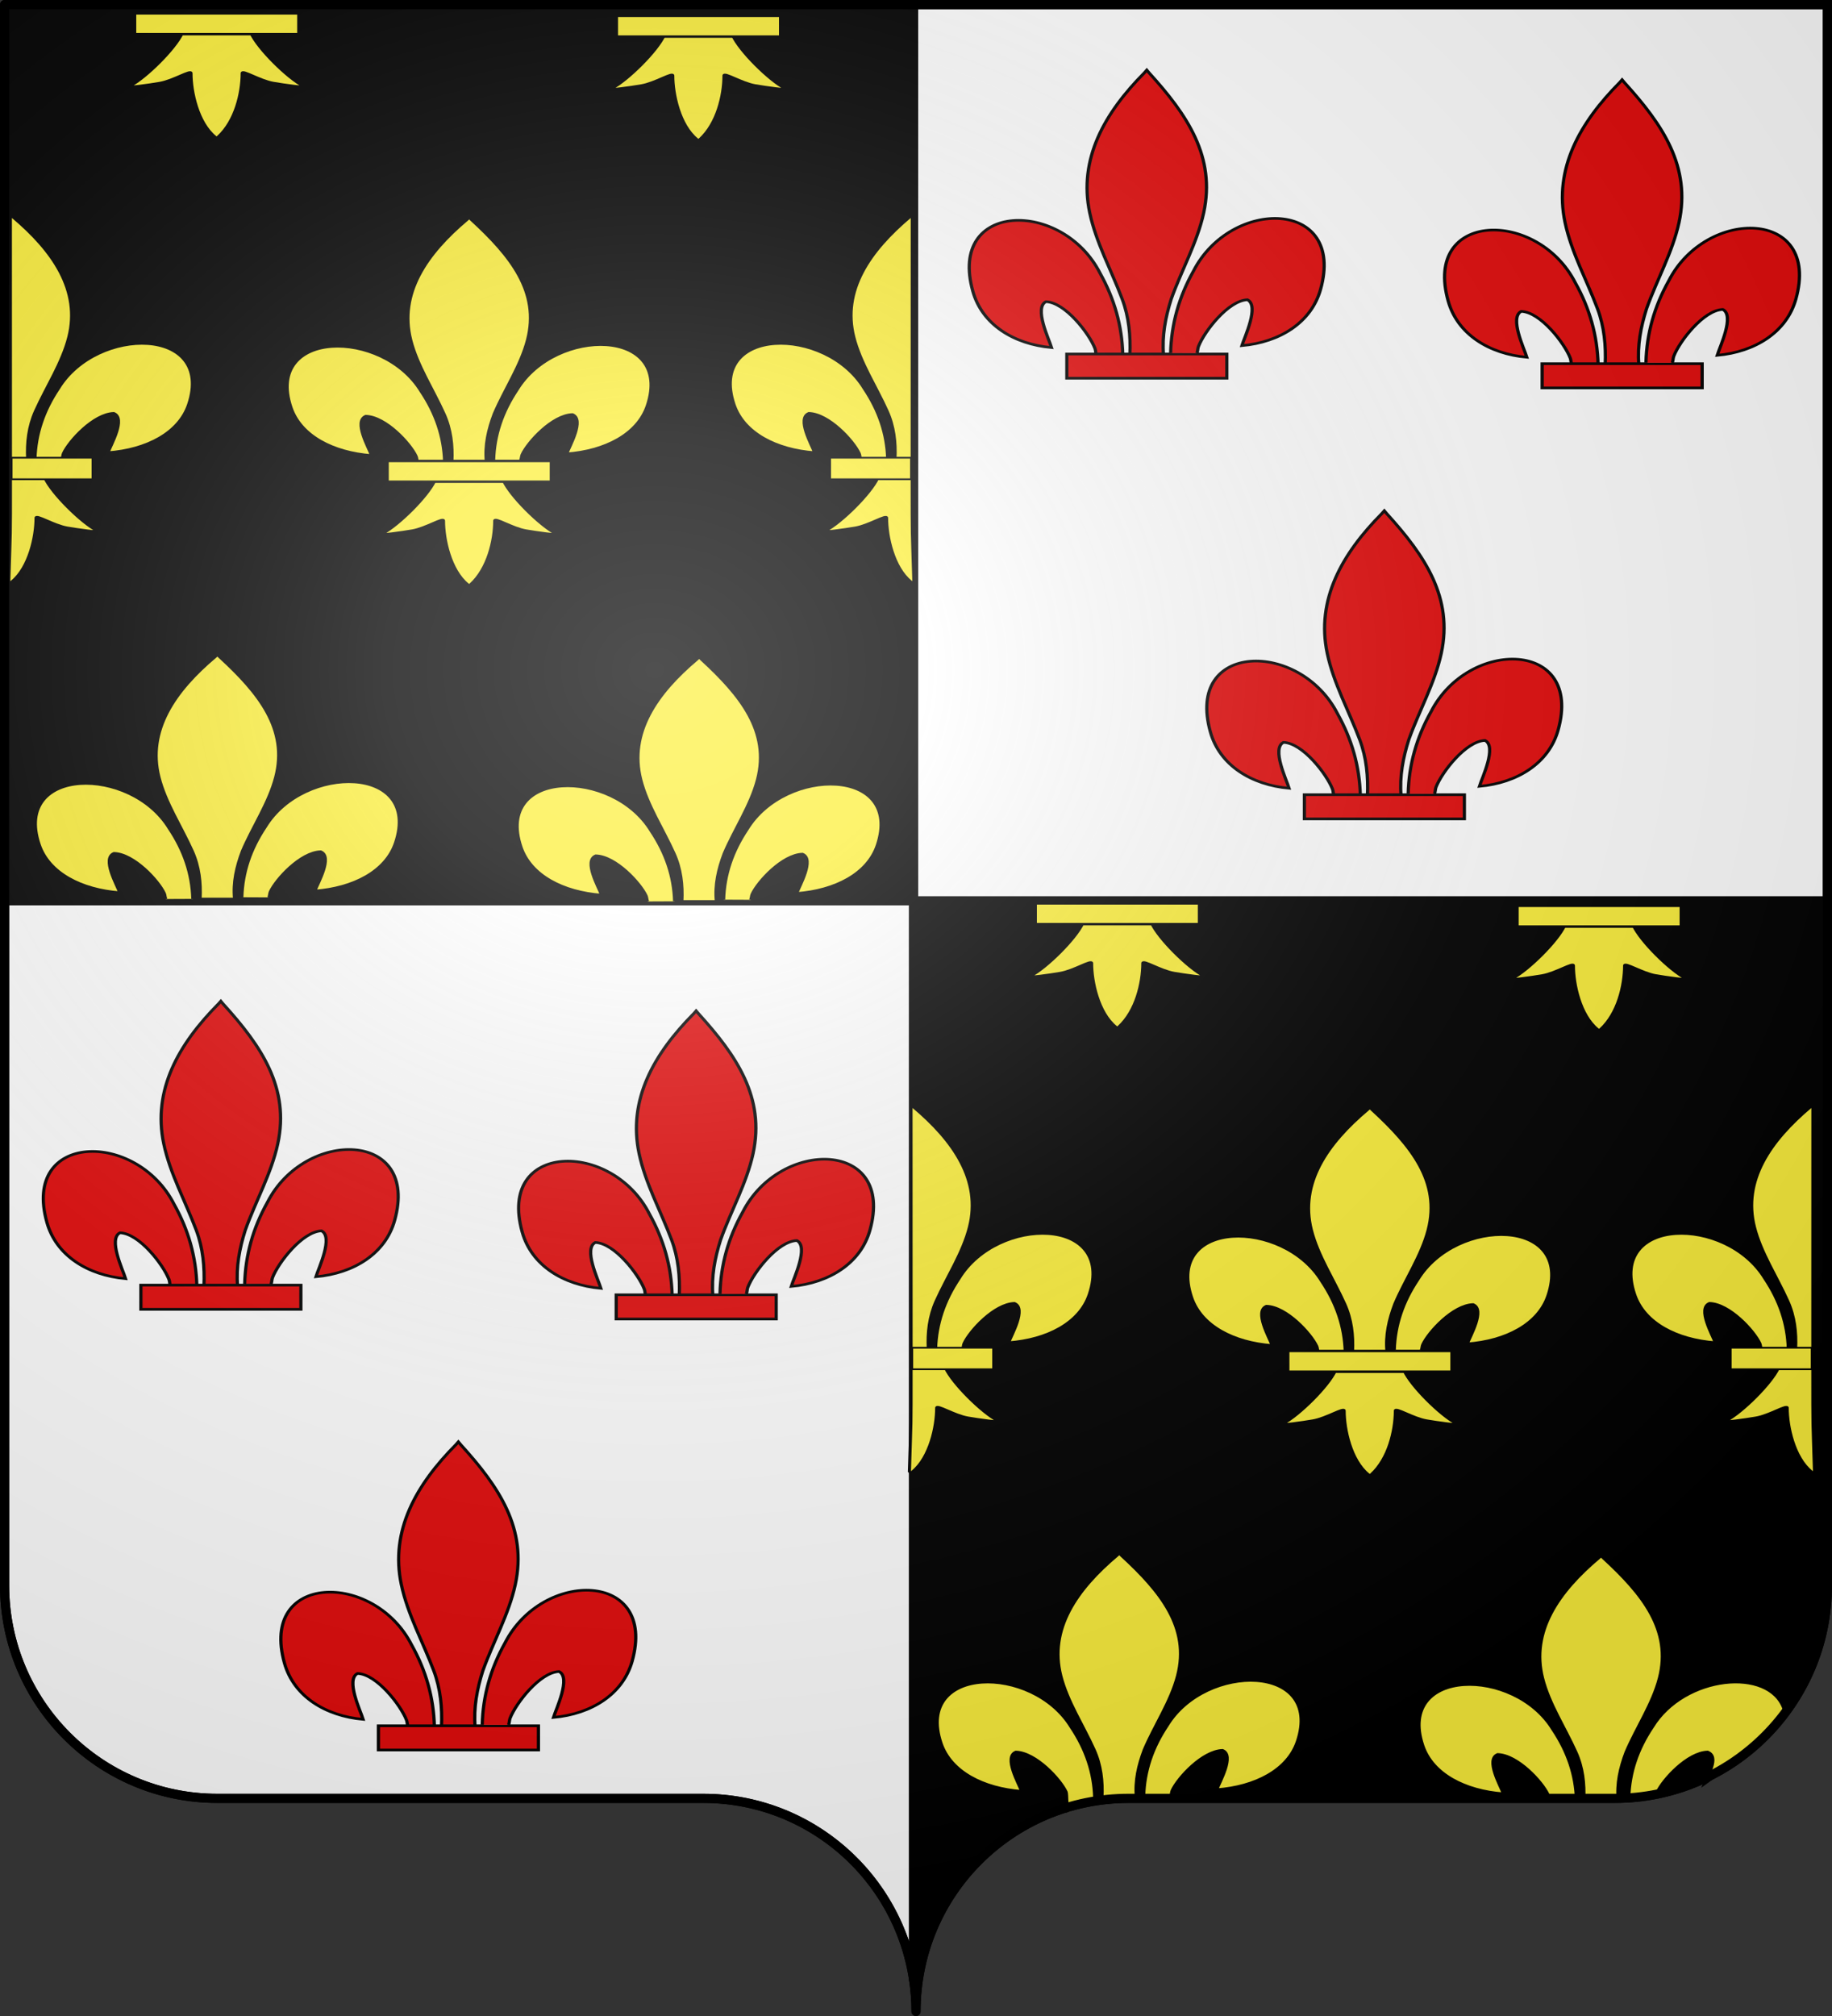 <svg xmlns="http://www.w3.org/2000/svg" xmlns:xlink="http://www.w3.org/1999/xlink" width="600" height="660" version="1.0"><rect width="100%" height="100%" fill="#333333" stroke="none"/><desc>Flag of Canton of Valais (Wallis)</desc><defs><radialGradient xlink:href="#a" id="z" cx="285.186" cy="200.448" r="300" fx="285.186" fy="200.448" gradientTransform="matrix(1.551 0 0 1.35 -227.894 -51.264)" gradientUnits="userSpaceOnUse"/><linearGradient id="a"><stop offset="0" style="stop-color:white;stop-opacity:.314"/><stop offset=".19" style="stop-color:white;stop-opacity:.251"/><stop offset=".6" style="stop-color:#6b6b6b;stop-opacity:.125"/><stop offset="1" style="stop-color:black;stop-opacity:.125"/></linearGradient></defs><path d="M1.5 294.906V519c0 38.504 31.21 69.75 69.656 69.75h159.188c34.928 0 63.868 25.784 68.875 59.375V294.906z" style="fill:#fff;fill-opacity:1;fill-rule:nonzero;stroke:#000;stroke-width:3;stroke-linecap:round;stroke-linejoin:round;stroke-miterlimit:4;stroke-dashoffset:0;stroke-opacity:1"/><path d="M299.219 294.906v353.219c.504 3.384.781 6.851.781 10.375 0-38.504 31.21-69.75 69.656-69.75h159.188c38.447 0 69.656-31.246 69.656-69.75V294.906z" style="fill:#000;fill-opacity:1;fill-rule:nonzero;stroke:#000;stroke-width:3;stroke-linecap:round;stroke-linejoin:round;stroke-miterlimit:4;stroke-dashoffset:0;stroke-opacity:1;stroke-dasharray:none"/><path d="M1.5 1.5v293.406h297.719V1.5z" style="fill:#000;fill-opacity:1;fill-rule:nonzero;stroke:#000;stroke-width:3;stroke-linecap:round;stroke-linejoin:round;stroke-miterlimit:4;stroke-dashoffset:0;stroke-opacity:1"/><path d="M299.219 1.5v293.406H598.5V1.5z" style="fill:#fff;fill-rule:evenodd;stroke:#000;stroke-width:3;stroke-linecap:butt;stroke-linejoin:miter;stroke-opacity:1"/><g transform="matrix(.169 0 0 .132 -195.739 -80.219)"><path id="m" d="M1626.912 2833.05c1.424-61.956 16.75-119.54 45.29-174.109 74.714-157.185 302.92-153.431 252.614 38.812-18.536 70.84-81.508 112.474-156.319 119.615 5.4-18.666 35.1-84.653 11.125-97.562-38.338 1.449-85.944 67.705-97.393 99.301-1.653 4.536-1.19 9.778-3.036 14.24" style="opacity:1;fill:#fcef3c;fill-opacity:1;fill-rule:evenodd;stroke:#000;stroke-width:6;stroke-linecap:butt;stroke-linejoin:miter;stroke-miterlimit:4;stroke-dasharray:none;stroke-opacity:1;display:inline"/><g style="opacity:1;display:inline"><g style="fill:#fcef3c;fill-opacity:1;stroke:#000;stroke-width:6;stroke-miterlimit:4;stroke-dasharray:none;stroke-opacity:1" transform="translate(-38.532 -44.577)"><path id="d" d="M1570.405 2881.723c-1.424-61.956-16.75-119.54-45.29-174.108-74.714-157.186-302.92-153.432-252.614 38.81 18.536 70.84 81.508 112.475 156.318 119.616-5.4-18.666-35.1-84.653-11.124-97.562 38.338 1.449 85.944 67.705 97.393 99.301 1.652 4.536 1.19 9.778 3.036 14.24" style="fill:#fcef3c;fill-opacity:1;fill-rule:evenodd;stroke:#000;stroke-width:6;stroke-linecap:butt;stroke-linejoin:miter;stroke-miterlimit:4;stroke-dasharray:none;stroke-opacity:1"/><path id="e" d="M1613.508 2281.471c-78.714 84.85-131.564 182.962-108.781 298.031 12.57 63.484 43.042 122.28 64.531 183.438 13.437 38.37 16.872 78.452 15.282 118.781h66.78c-3.196-40.626 3.808-79.998 15.282-118.781 20.474-61.539 51.626-119.906 64.531-183.438 24.128-118.779-32.507-208.36-108.437-297.656l-4.64-5.918z" style="fill:#fcef3c;fill-opacity:1;fill-rule:nonzero;stroke:#000;stroke-width:6;stroke-linecap:butt;stroke-linejoin:miter;stroke-miterlimit:4;stroke-dasharray:none;stroke-opacity:1"/><path id="f" d="M1549.796 734.542c-13.962 39.13-70.889 110.792-101.126 131.218-7.842 5.298 37.487-3.051 57.782-7.5 26.619-5.834 61.217-34.197 60.406-24.187-.076 45.838 12.811 122.324 46.406 157.469l3.182 3.387 3.287-3.387c33.578-39.171 46.238-108.042 46.406-157.47-.811-10.01 33.788 18.354 60.407 24.188 20.294 4.449 65.623 12.798 57.78 7.5-30.236-20.426-87.131-92.088-101.093-131.218z" style="fill:#fcef3c;fill-opacity:1;fill-rule:evenodd;stroke:#000;stroke-width:6;stroke-linecap:butt;stroke-linejoin:miter;stroke-miterlimit:4;stroke-dasharray:none;stroke-opacity:1"/><path id="g" d="M1457.803 685.52h317.888v51.503h-317.888z" style="fill:#fcef3c;fill-opacity:1;stroke:#000;stroke-width:6;stroke-miterlimit:4;stroke-dasharray:none;stroke-opacity:1"/><g id="j"><path d="M407.03 608.7c1.424-61.957 16.75-119.54 45.289-174.11 74.714-157.185 302.92-153.431 252.615 38.812-18.537 70.84-81.509 112.474-156.319 119.615 5.4-18.665 35.1-84.652 11.125-97.562-38.339 1.449-85.945 67.706-97.393 99.301-1.653 4.536-1.19 9.778-3.036 14.24" style="opacity:1;fill:#fcef3c;fill-opacity:1;fill-rule:evenodd;stroke:#000;stroke-width:6;stroke-linecap:butt;stroke-linejoin:miter;stroke-miterlimit:4;stroke-dasharray:none;stroke-opacity:1;display:inline" transform="translate(1746.368 1184.737)"/><g style="opacity:1;display:inline"><g style="fill:#fcef3c;fill-opacity:1;stroke:#000;stroke-width:6;stroke-miterlimit:4;stroke-dasharray:none;stroke-opacity:1"><path d="M350.523 657.372c-1.425-61.956-16.751-119.54-45.29-174.108-74.714-157.186-302.92-153.432-252.615 38.81 18.537 70.84 81.509 112.475 156.319 119.616-5.4-18.665-35.1-84.652-11.124-97.562 38.338 1.449 85.944 67.705 97.392 99.301 1.653 4.536 1.19 9.778 3.036 14.24" style="fill:#fcef3c;fill-opacity:1;fill-rule:evenodd;stroke:#000;stroke-width:6;stroke-linecap:butt;stroke-linejoin:miter;stroke-miterlimit:4;stroke-dasharray:none;stroke-opacity:1" transform="translate(1707.835 1140.16)"/><path d="M393.626 57.12c-78.714 84.85-131.565 182.962-108.781 298.031 12.57 63.484 43.041 122.28 64.53 183.438 13.437 38.37 16.873 78.452 15.282 118.781h66.781c-3.196-40.626 3.807-79.998 15.282-118.781 20.474-61.538 51.625-119.906 64.53-183.438 24.129-118.779-32.506-208.36-108.437-297.656l-4.64-5.918z" style="fill:#fcef3c;fill-opacity:1;fill-rule:nonzero;stroke:#000;stroke-width:6;stroke-linecap:butt;stroke-linejoin:miter;stroke-miterlimit:4;stroke-dasharray:none;stroke-opacity:1" transform="translate(1707.835 1140.16)"/><path d="M331.345 704.401c-13.962 39.13-70.889 110.792-101.125 131.22-7.843 5.297 37.486-3.052 57.78-7.5 26.62-5.835 61.218-34.198 60.407-24.188-.075 45.838 12.811 122.324 46.406 157.468l3.182 3.388 3.287-3.388c33.578-39.17 46.238-108.042 46.406-157.468-.81-10.01 33.788 18.353 60.407 24.187 20.295 4.449 65.623 12.798 57.78 7.5-30.236-20.427-87.131-92.089-101.093-131.219z" style="fill:#fcef3c;fill-opacity:1;fill-rule:evenodd;stroke:#000;stroke-width:6;stroke-linecap:butt;stroke-linejoin:miter;stroke-miterlimit:4;stroke-dasharray:none;stroke-opacity:1" transform="translate(1707.835 1140.16)"/><path d="M239.352 655.379H557.24v51.503H239.352z" style="fill:#fcef3c;fill-opacity:1;stroke:#000;stroke-width:6;stroke-miterlimit:4;stroke-dasharray:none;stroke-opacity:1" transform="translate(1707.835 1140.16)"/></g></g></g><use xlink:href="#d" width="600" height="660" transform="translate(933.68 6.028)"/><use xlink:href="#e" width="600" height="660" transform="translate(933.68 6.028)"/><use xlink:href="#f" id="k" width="600" height="660" x="0" y="0" transform="translate(933.68 6.028)"/><use xlink:href="#g" id="l" width="600" height="660" x="0" y="0" transform="translate(933.68 6.028)"/><g style="opacity:1;fill:#fcef3c;fill-opacity:1;stroke:#000;stroke-width:6;stroke-miterlimit:4;stroke-dasharray:none;stroke-opacity:1;display:inline" transform="translate(-59.965 923.27)"><g id="h" style="opacity:1;display:inline"><g style="fill:#fcef3c;fill-opacity:1;stroke:#000;stroke-width:6;stroke-miterlimit:4;stroke-dasharray:none;stroke-opacity:1"><path d="M350.523 657.372c-1.425-61.956-16.751-119.54-45.29-174.108-74.714-157.186-302.92-153.432-252.615 38.81 18.537 70.84 81.509 112.475 156.319 119.616-5.4-18.665-35.1-84.652-11.124-97.562 38.338 1.449 85.944 67.705 97.392 99.301 1.653 4.536 1.19 9.778 3.036 14.24" style="fill:#fcef3c;fill-opacity:1;fill-rule:evenodd;stroke:#000;stroke-width:6;stroke-linecap:butt;stroke-linejoin:miter;stroke-miterlimit:4;stroke-dasharray:none;stroke-opacity:1" transform="translate(2626.442 209.816)"/><path d="M393.626 57.12c-78.714 84.85-131.565 182.962-108.781 298.031 12.57 63.484 43.041 122.28 64.53 183.438 13.437 38.37 16.873 78.452 15.282 118.781h33.385l.131-605.793z" style="fill:#fcef3c;fill-opacity:1;fill-rule:nonzero;stroke:#000;stroke-width:6;stroke-linecap:butt;stroke-linejoin:miter;stroke-miterlimit:4;stroke-dasharray:none;stroke-opacity:1" transform="translate(2626.442 209.816)"/><path d="M331.345 704.401c-13.962 39.13-70.889 110.792-101.125 131.22-7.843 5.297 37.486-3.052 57.78-7.5 26.62-5.835 61.218-34.198 60.407-24.188-.075 45.838 12.811 122.324 46.406 157.468l3.182 3.388 3.287-3.388c-3.24-140.57-3.24-92.437-3.24-257z" style="fill:#fcef3c;fill-opacity:1;fill-rule:evenodd;stroke:#000;stroke-width:6;stroke-linecap:butt;stroke-linejoin:miter;stroke-miterlimit:4;stroke-dasharray:none;stroke-opacity:1" transform="translate(2626.442 209.816)"/><path d="M238.603 654.417H396.14v53.428H238.603z" style="fill:#fcef3c;fill-opacity:1;stroke:#000;stroke-width:4.302;stroke-miterlimit:4;stroke-dasharray:none;stroke-opacity:1" transform="translate(2626.442 209.816)"/></g></g><use xlink:href="#h" id="i" width="600" height="660" x="0" y="0" transform="matrix(-1 0 0 1 4301.439 0)"/><use xlink:href="#h" width="600" height="660" transform="translate(1745.37 2207.332)"/><use xlink:href="#i" width="600" height="660" transform="translate(1745.37 2207.332)"/><path d="M3473.157 4183.178c1.424-61.956 16.75-119.54 45.29-174.108 74.714-157.186 302.92-153.432 252.614 38.81-18.536 70.84-81.508 112.475-156.318 119.616 5.4-18.665 35.1-84.653 11.124-97.562-38.338 1.449-85.944 67.706-97.393 99.301-1.653 4.536-1.19 9.778-3.036 14.24M3378.118 4187.274c-1.424-61.956-16.75-119.54-45.29-174.108-74.714-157.186-302.92-153.432-252.615 38.811 18.537 70.84 81.51 112.474 156.32 119.615-5.4-18.665-35.1-84.652-11.125-97.562 38.338 1.449 85.944 67.705 97.393 99.301 1.652 4.536 1.19 45.947 3.036 50.408" style="opacity:1;fill:#fcef3c;fill-opacity:1;fill-rule:evenodd;stroke:#000;stroke-width:6;stroke-linecap:butt;stroke-linejoin:miter;stroke-miterlimit:4;stroke-dasharray:none;stroke-opacity:1;display:inline"/><path d="M3421.221 3587.022c-78.714 84.85-131.564 182.962-108.781 298.032 12.57 63.483 43.042 122.28 64.531 183.437 13.437 38.37 16.872 78.452 15.282 118.781h66.78c-3.196-40.626 3.807-79.998 15.282-118.781 20.474-61.538 51.626-119.906 64.531-183.437 24.128-118.78-32.507-208.36-108.437-297.657l-4.64-5.918z" style="opacity:1;fill:#fcef3c;fill-opacity:1;fill-rule:nonzero;stroke:#000;stroke-width:6;stroke-linecap:butt;stroke-linejoin:miter;stroke-miterlimit:4;stroke-dasharray:none;stroke-opacity:1;display:inline"/><use xlink:href="#d" width="600" height="660" style="opacity:1;fill:#fcef3c;fill-opacity:1;stroke:#000;stroke-width:6;stroke-miterlimit:4;stroke-dasharray:none;stroke-opacity:1;display:inline" transform="translate(2741.392 1311.58)"/><use xlink:href="#e" width="600" height="660" style="opacity:1;fill:#fcef3c;fill-opacity:1;stroke:#000;stroke-width:6;stroke-miterlimit:4;stroke-dasharray:none;stroke-opacity:1;display:inline" transform="translate(2741.392 1311.58)"/><path d="M4413.22 4187.233c1.425-61.956 16.751-119.54 45.29-174.109 61.627-129.654 227.687-149.81 255.736-45.005-34.153 79.922-63.805 100.956-154.748 185.347 5.4-18.665 30.408-66.568 6.432-79.477-38.338 1.448-85.944 67.705-97.392 99.3-1.653 4.537-1.19 9.779-3.036 14.24" style="opacity:1;fill:#fcef3c;fill-opacity:1;fill-rule:evenodd;stroke:#000;stroke-width:6;stroke-linecap:butt;stroke-linejoin:miter;stroke-miterlimit:4;stroke-dasharray:none;stroke-opacity:1;display:inline"/></g><use xlink:href="#f" width="600" height="660" transform="translate(1745.37 2207.332)"/><use xlink:href="#g" width="600" height="660" transform="translate(1745.37 2207.332)"/><use xlink:href="#j" width="600" height="660" transform="translate(1745.37 2207.332)"/><use xlink:href="#k" width="600" height="660" transform="translate(1745.37 2207.332)"/><use xlink:href="#l" width="600" height="660" transform="translate(1745.37 2207.332)"/></g></g><use xlink:href="#m" width="600" height="660" transform="translate(933.68 6.028)"/></g><g transform="matrix(.223 0 0 .185 -456.326 223.552)"><path id="w" d="M2405.65 1064.029c1.052-51.558 12.381-99.477 33.476-144.887 55.226-130.804 223.909-127.68 186.725 32.297-13.702 58.95-60.249 93.597-115.546 99.54 3.991-15.533 25.945-70.445 8.223-81.188-28.338 1.206-63.527 56.342-71.99 82.635-1.221 3.774-.88 8.137-2.244 11.85" style="opacity:1;fill:#e20909;fill-opacity:1;fill-rule:evenodd;stroke:#000;stroke-width:4.706;stroke-linecap:butt;stroke-linejoin:miter;stroke-miterlimit:4;stroke-dasharray:none;stroke-opacity:1;display:inline"/><g style="opacity:1;display:inline"><g style="fill:#fcef3c;fill-opacity:1;stroke:#000;stroke-width:6;stroke-miterlimit:4;stroke-dasharray:none;stroke-opacity:1" transform="translate(-38.532 -44.577)"><path id="n" d="M2373.932 1112.014c-1.053-51.557-12.381-99.476-33.476-144.886-55.227-130.804-223.909-127.68-186.725 32.297 13.702 58.95 60.248 93.596 115.546 99.539-3.992-15.533-25.945-70.445-8.223-81.187 28.338 1.205 63.527 56.342 71.99 82.634 1.221 3.775.88 8.137 2.243 11.85" style="fill:#e20909;fill-opacity:1;fill-rule:evenodd;stroke:#000;stroke-width:4.706;stroke-linecap:butt;stroke-linejoin:miter;stroke-miterlimit:4;stroke-dasharray:none;stroke-opacity:1"/><path id="o" d="M2405.793 612.507c-58.183 70.609-97.249 152.254-80.408 248.01 9.291 52.83 31.815 101.757 47.7 152.65 9.931 31.93 12.47 65.285 11.295 98.845h49.362c-2.362-33.807 2.814-66.571 11.296-98.845 15.134-51.21 38.16-99.78 47.7-152.65 17.834-98.843-24.029-173.388-80.154-247.698l-3.43-4.924z" style="fill:#e20909;fill-opacity:1;fill-rule:nonzero;stroke:#000;stroke-width:4.706;stroke-linecap:butt;stroke-linejoin:miter;stroke-miterlimit:4;stroke-dasharray:none;stroke-opacity:1"/><path id="p" d="M2291.758 1110.356h234.972v42.859h-234.972z" style="fill:#e20909;fill-opacity:1;stroke:#000;stroke-width:4.706;stroke-miterlimit:4;stroke-dasharray:none;stroke-opacity:1"/><use xlink:href="#n" id="q" width="600" height="660" x="0" y="0" transform="translate(698.078 17.14)"/><use xlink:href="#o" id="r" width="600" height="660" x="0" y="0" transform="translate(698.078 17.14)"/><use xlink:href="#p" id="s" width="600" height="660" x="0" y="0" transform="translate(698.078 17.14)"/><use xlink:href="#n" id="t" width="600" height="660" x="0" y="0" transform="translate(348.875 779.839)"/><use xlink:href="#o" id="u" width="600" height="660" x="0" y="0" transform="translate(348.875 779.839)"/><use xlink:href="#p" id="v" width="600" height="660" x="0" y="0" transform="translate(348.875 779.839)"/><use xlink:href="#n" width="600" height="660" transform="translate(1359.899 -1647.702)"/><use xlink:href="#o" width="600" height="660" transform="translate(1359.899 -1647.702)"/><use xlink:href="#p" width="600" height="660" transform="translate(1359.899 -1647.702)"/><use xlink:href="#q" width="600" height="660" transform="translate(1359.899 -1647.702)"/><use xlink:href="#r" width="600" height="660" transform="translate(1359.899 -1647.702)"/><use xlink:href="#s" width="600" height="660" transform="translate(1359.899 -1647.702)"/><use xlink:href="#t" width="600" height="660" transform="translate(1359.899 -1647.702)"/><use xlink:href="#u" width="600" height="660" transform="translate(1359.899 -1647.702)"/><use xlink:href="#v" width="600" height="660" transform="translate(1359.899 -1647.702)"/></g></g><use xlink:href="#w" id="x" width="600" height="660" x="0" y="0" transform="translate(698.078 17.14)"/><use xlink:href="#w" id="y" width="600" height="660" x="0" y="0" transform="translate(348.875 779.839)"/><use xlink:href="#w" width="600" height="660" transform="translate(1359.899 -1647.702)"/><use xlink:href="#x" width="600" height="660" transform="translate(1359.899 -1647.702)"/><use xlink:href="#y" width="600" height="660" transform="translate(1359.899 -1647.702)"/></g><path d="M1.5 1.5V518.99c0 38.505 31.203 69.755 69.65 69.755h159.2c38.447 0 69.65 31.25 69.65 69.754 0-38.504 31.203-69.754 69.65-69.754h159.2c38.447 0 69.65-31.25 69.65-69.755V1.5z" style="fill:url(#z);fill-opacity:1;fill-rule:evenodd;stroke:none;stroke-width:3;stroke-linecap:butt;stroke-linejoin:miter;stroke-miterlimit:4;stroke-dasharray:none;stroke-opacity:1"/><path d="M300 658.5c0-38.504 31.203-69.754 69.65-69.754h159.2c38.447 0 69.65-31.25 69.65-69.753V1.5H1.5v517.493c0 38.504 31.203 69.753 69.65 69.753h159.2c38.447 0 69.65 31.25 69.65 69.754" style="fill:none;fill-opacity:1;fill-rule:nonzero;stroke:#000;stroke-width:3;stroke-linecap:round;stroke-linejoin:round;stroke-miterlimit:4;stroke-dasharray:none;stroke-dashoffset:0;stroke-opacity:1"/></svg>